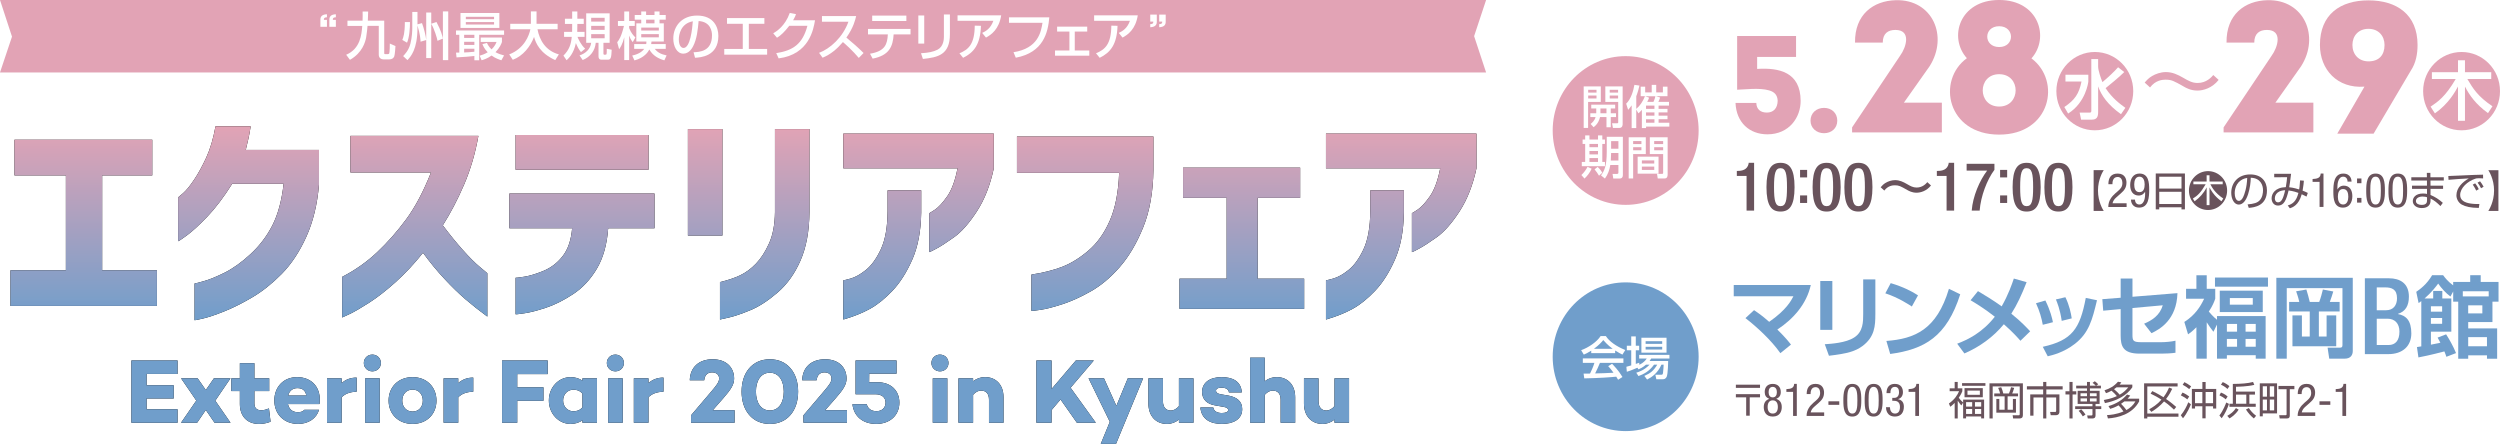 <?xml version="1.0" encoding="UTF-8"?><svg id="_レイヤー_2" xmlns="http://www.w3.org/2000/svg" xmlns:xlink="http://www.w3.org/1999/xlink" viewBox="0 0 1614.97 286.74"><defs><style>.cls-1{filter:url(#drop-shadow-1);}.cls-2{filter:url(#drop-shadow-2);}.cls-3{fill:url(#_名称未設定グラデーション_2);}.cls-4{fill:#e2a3b5;}.cls-5{fill:#fff;}.cls-6{fill:#709ecb;}.cls-7{fill:#69535c;}</style><filter id="drop-shadow-1" x="994.08" y="27.08" width="113" height="115" filterUnits="userSpaceOnUse"><feOffset dx="5.95" dy="5.95"/><feGaussianBlur result="blur" stdDeviation="2.97"/><feFlood flood-color="#231815" flood-opacity=".3"/><feComposite in2="blur" operator="in"/><feComposite in="SourceGraphic"/></filter><filter id="drop-shadow-2" x="994.08" y="173.08" width="113" height="115" filterUnits="userSpaceOnUse"><feOffset dx="5.95" dy="5.95"/><feGaussianBlur result="blur-2" stdDeviation="2.97"/><feFlood flood-color="#231815" flood-opacity=".3"/><feComposite in2="blur-2" operator="in"/><feComposite in="SourceGraphic"/></filter><linearGradient id="_名称未設定グラデーション_2" x1="480.26" y1="206.87" x2="480.26" y2="81.62" gradientUnits="userSpaceOnUse"><stop offset="0" stop-color="#709ecb"/><stop offset="1" stop-color="#e2a3b5"/></linearGradient></defs><g id="_レイヤー_1-2"><path class="cls-4" d="M1135.08,44.52c14.22-.89,28.02,2.05,28.11,20.55.09,10.67-7.33,21.7-21.47,21.7-11.61,0-20.08-7.65-20.6-20.28h13.44c.09,4.09,2.71,6.23,6.81,6.23s6.89-2.58,6.99-7.65c-.18-3.73-2.1-5.69-5.5-6.67-6.2-1.87-16.15-.53-20.69-.44V23.26h38.06v13.52h-25.14v7.74Z"/><path class="cls-4" d="M1169.57,77.96c0-4.98,3.84-8.27,8.73-8.27s8.56,3.29,8.56,8.27-3.84,8.09-8.56,8.09-8.73-3.2-8.73-8.09Z"/><path class="cls-4" d="M1224.37,19.34c-4.72,0-8.13,2.28-8.13,8.17h-17.92c-.24-18.14,11.79-27.03,26.4-27.39,23.69-.6,34.06,23.3,21.8,42.64l-16.62,23.54h24.52v19.22h-57.99v-3.24l31-46.25c4.13-5.64,7.31-16.7-3.06-16.7Z"/><path class="cls-4" d="M1291.43,86.96c-33.59,0-40.55-34.95-20.86-49.37-12.02-13.33-4.83-37.6,20.86-37.6s32.77,24.5,20.86,37.72c19.45,14.53,12.5,49.25-20.86,49.25ZM1291.43,47.93c-14.15,0-14.15,20.9,0,20.9s14.26-20.9,0-20.9ZM1291.43,16.94c-10.26,0-10.26,13.45,0,13.45s10.14-13.45,0-13.45Z"/><path class="cls-4" d="M1378.05,58.88c0,13.99-11.11,25.3-24.83,25.3s-24.83-11.32-24.83-25.3,11.21-25.3,24.83-25.3,24.83,11.16,24.83,25.3ZM1334.26,48.26v4.43h10.37c-1.62,7.85-4.24,11.85-11.1,16.44l2.46,4.22c11.42-7.15,13.04-20.23,13.04-20.71v-4.38h-14.77ZM1368.26,43.45c-2.25,2.62-6.76,6.83-10.11,9.61-1.05-2.56-2.78-7.58-2.78-10.04v-4.86h-4.4v33.52c0,.85-.47,1.07-1.1,1.07h-6.44l.94,4.54h6.86c3.25,0,4.14-1.65,4.14-4.91v-16.6c2.04,5.87,6.29,11.96,14.77,17.99l2.83-4.11c-3.4-2.46-8.43-6.09-12.78-12.71,2.78-2.19,9.33-7.63,12.05-10.41l-3.98-3.1Z"/><path class="cls-4" d="M1433.21,51.62c-4.14,5.28-9.9,6.89-13.72,6.89-4.3,0-7.39-1.76-8.75-2.56-6.6-3.74-7.91-4.48-11.89-4.48-1.78,0-6.39.27-9.95,5.02l-3.46-3.15c1.31-1.49,2.62-2.99,4.77-4.22,2.25-1.34,5.5-2.56,8.96-2.56,4.24,0,7.75,1.71,11.16,3.68,3.4,1.97,5.81,3.36,9.27,3.36,5.76,0,9.01-3.79,10.16-5.13l3.46,3.15Z"/><path class="cls-4" d="M1464.36,19.34c-4.72,0-8.13,2.28-8.13,8.17h-17.92c-.24-18.14,11.79-27.03,26.4-27.39,23.69-.6,34.06,23.3,21.8,42.64l-16.62,23.54h24.52v19.22h-57.99v-3.24l31-46.25c4.13-5.64,7.31-16.7-3.06-16.7Z"/><path class="cls-4" d="M1509.85,86.36l17.56-30.39c-17.44,1.32-28.76-10.93-28.76-26.91,0-19.82,13.2-28.83,31.35-28.83s31.71,9.01,31.71,28.83c0,5.77-1.06,11.65-4.36,16.58l-24.05,40.72h-23.46ZM1519.64,29.07c0,6.13,4.13,10.57,10.37,10.57,6.84,0,10.37-4.08,10.37-10.57,0-5.88-3.89-10.45-10.37-10.45s-10.37,4.56-10.37,10.45Z"/><path class="cls-4" d="M1614.97,58.88c0,13.99-11.11,25.3-24.83,25.3s-24.83-11.32-24.83-25.3,11.21-25.3,24.83-25.3,24.83,11.16,24.83,25.3ZM1586.37,51.03c-6.71,11.48-11.58,14.73-16.24,17.88l2.78,4.32c8.96-6.25,13.31-14.31,14.93-17.35v22.15h4.5v-22.1c2.99,5.71,6.92,11.37,14.88,17.14l2.88-4.43c-9.43-6.3-12.57-11.42-16.24-17.62h15.45v-4.38h-16.97v-7.69h-4.5v7.69h-16.87v4.38h15.4Z"/><path class="cls-7" d="M1128.26,136.04v-22.41h-6.29v-3.22h.47c2.91,0,6.29-.7,7.14-4.62v-.61h3.55v30.86h-4.88Z"/><path class="cls-7" d="M1150.19,105.18c5.82,0,9.07,3.74,9.07,15.74s-3.25,15.74-9.07,15.74-9.07-3.75-9.07-15.74,3.25-15.74,9.07-15.74ZM1150.19,133.17c3.34,0,4.19-3.27,4.19-12.26s-.86-12.26-4.19-12.26-4.19,3.27-4.19,12.26.86,12.26,4.19,12.26Z"/><path class="cls-7" d="M1167.38,109.75v4.86h-4.56v-4.86h4.56ZM1167.38,126.24v4.87h-4.56v-4.87h4.56Z"/><path class="cls-7" d="M1179.98,105.18c5.82,0,9.07,3.74,9.07,15.74s-3.25,15.74-9.07,15.74-9.07-3.75-9.07-15.74,3.25-15.74,9.07-15.74ZM1179.98,133.17c3.34,0,4.19-3.27,4.19-12.26s-.86-12.26-4.19-12.26-4.19,3.27-4.19,12.26.86,12.26,4.19,12.26Z"/><path class="cls-7" d="M1200.51,105.18c5.82,0,9.07,3.74,9.07,15.74s-3.25,15.74-9.07,15.74-9.07-3.75-9.07-15.74,3.25-15.74,9.07-15.74ZM1200.51,133.17c3.34,0,4.19-3.27,4.19-12.26s-.86-12.26-4.19-12.26-4.19,3.27-4.19,12.26.86,12.26,4.19,12.26Z"/><path class="cls-7" d="M1247.39,119.81c-2.82,3.59-6.74,4.68-9.34,4.68-2.92,0-5.02-1.2-5.95-1.74-4.49-2.54-5.38-3.05-8.09-3.05-1.21,0-4.35.18-6.77,3.41l-2.35-2.14c.89-1.02,1.78-2.04,3.24-2.87,1.53-.91,3.74-1.74,6.09-1.74,2.89,0,5.27,1.16,7.59,2.5,2.32,1.34,3.95,2.29,6.31,2.29,3.92,0,6.13-2.58,6.91-3.49l2.35,2.14Z"/><path class="cls-7" d="M1257.47,136.04v-22.41h-6.29v-3.22h.47c2.91,0,6.29-.7,7.14-4.62v-.61h3.55v30.86h-4.88Z"/><path class="cls-7" d="M1270.43,105.8h17.95v3.9c-4.75,6.32-8.85,17.05-9.54,26.33h-5.13c.68-9.2,5.13-19.49,9.96-25.81h-13.25v-4.42Z"/><path class="cls-7" d="M1296.6,109.75v4.86h-4.56v-4.86h4.56ZM1296.6,126.24v4.87h-4.56v-4.87h4.56Z"/><path class="cls-7" d="M1309.19,105.18c5.82,0,9.07,3.74,9.07,15.74s-3.25,15.74-9.07,15.74-9.07-3.75-9.07-15.74,3.25-15.74,9.07-15.74ZM1309.19,133.17c3.34,0,4.19-3.27,4.19-12.26s-.86-12.26-4.19-12.26-4.19,3.27-4.19,12.26.86,12.26,4.19,12.26Z"/><path class="cls-7" d="M1329.72,105.18c5.82,0,9.07,3.74,9.07,15.74s-3.25,15.74-9.07,15.74-9.07-3.75-9.07-15.74,3.25-15.74,9.07-15.74ZM1329.72,133.17c3.34,0,4.19-3.27,4.19-12.26s-.86-12.26-4.19-12.26-4.19,3.27-4.19,12.26.86,12.26,4.19,12.26Z"/><path class="cls-7" d="M1352.46,136.27v-26.35h6.53c-.39.58-3.72,5.72-3.72,13.17s3.33,12.59,3.72,13.17h-6.53Z"/><path class="cls-7" d="M1373.75,133.7h-11.82c0-4.02,2.21-6.77,4.57-8.84l1.73-1.49c1.71-1.49,2.81-2.8,2.81-5.18,0-1.86-.81-3.87-3.08-3.87-3.26,0-3.35,3.44-3.35,4.66h-2.62c0-4.09,1.67-6.86,6-6.86,4.9,0,5.68,3.87,5.68,5.76,0,3.29-1.34,5.03-3.7,7.1l-2.99,2.65c-1.17,1-2,2.25-2.3,3.69h9.08v2.38Z"/><path class="cls-7" d="M1379.18,128.94c0,1.77.99,3.17,2.78,3.17,3.55,0,3.76-5.39,3.76-6.49v-1.71h-.06c-.42.79-1.71,2.41-4.05,2.41-3.69,0-5.54-2.77-5.54-6.83s2.03-7.38,6-7.38c5.87,0,6.28,5.79,6.28,10.24,0,4.94-.3,11.76-6.43,11.76-4.93,0-5.35-4.17-5.35-5.18h2.62ZM1382.05,114.13c-2.64,0-3.36,2.71-3.36,5s.54,5,3.37,5,3.36-2.72,3.36-5-.72-5-3.36-5Z"/><path class="cls-7" d="M1411.43,112.07v23.19h-2.21v-1.35h-14.39v1.35h-2.24v-23.19h18.84ZM1394.84,121.82h14.39v-7.66h-14.39v7.66ZM1394.84,131.79h14.39v-7.9h-14.39v7.9Z"/><path class="cls-7" d="M1438.69,123.1c0,6.94-5.51,12.56-12.33,12.56s-12.33-5.62-12.33-12.56,5.56-12.56,12.33-12.56,12.33,5.54,12.33,12.56ZM1436.2,128.24c-5.51-3.74-7.36-7.32-8.32-9.2h7.96v-1.78h-8.53v-4.03h-1.85v4.03h-8.56v1.78h7.93c-3.2,5.46-5.17,7.31-8.29,9.25l1.14,1.75c3.28-2.31,5.98-5.36,7.78-8.99v11.48h1.85v-11.5c.24.5.83,1.72,1.95,3.26,2.11,2.91,3.62,4.08,5.75,5.73l1.2-1.78Z"/><path class="cls-7" d="M1451.91,132.05c4.09-.37,6.24-1.03,7.7-2.52,2-2.04,2.27-5.06,2.27-6.68,0-3.1-1.51-7.85-7.91-8.03-.05,5.33-2,17.34-7.75,17.34-3.05,0-4.86-3.71-4.86-7.61,0-6.58,4.52-11.87,12.25-11.87,7.24,0,10.82,4.5,10.82,10.34,0,10.07-8.33,11-11.76,11.26l-.75-2.22ZM1447.31,116.68c-3.72,2.78-3.72,7.4-3.72,8.08,0,1.99.65,5.01,2.68,5.01,1.38,0,2.24-1.4,2.76-2.41.78-1.56,2.45-6.17,2.63-12.4-.94.16-2.63.42-4.34,1.73Z"/><path class="cls-7" d="M1488.28,116.73c-.11,1.09-.29,3.66-.83,6.44,1.46.53,1.87.74,3.36,1.46l-.83,2.36c-1.2-.64-2.03-1.03-3.1-1.51-1.9,7.16-6.04,8.54-7.67,9.09l-1.35-1.85c2.97-.9,5.49-2.47,6.89-8.11-3.43-1.25-5.56-1.46-6.35-1.57-1.46,6.18-3.02,9.76-6.76,9.76-2.94,0-4.21-2.41-4.21-4.67,0-2.94,2.16-7.03,9.18-7.24.55-2.84.75-5.52.83-6.44l-8.33.08v-2.25h10.9c-.73,5.8-.8,6.44-1.22,8.69,2.78.24,5.41,1.09,6.43,1.41.08-.45.44-2.41.6-5.86l2.47.21ZM1469.52,128.18c0,1.12.49,2.52,2.08,2.52,1.85,0,3.2-1.64,4.58-7.82-6.55.27-6.66,4.64-6.66,5.3Z"/><path class="cls-7" d="M1493.91,115.64c2.66-.15,5.11-.49,5.23-3.52h1.8v21.57h-2.52v-16.22h-4.52v-1.83Z"/><path class="cls-7" d="M1516.48,117.3c0-1.8-.99-3.17-2.78-3.17-3.55,0-3.76,5.36-3.76,6.49v1.71h.06c.42-.79,1.71-2.41,4.05-2.41,3.69,0,5.54,2.77,5.54,6.83s-2.03,7.38-6,7.38c-5.86,0-6.28-5.76-6.28-10.24,0-4.94.3-11.76,6.43-11.76,4.93,0,5.35,4.17,5.35,5.18h-2.62ZM1513.61,132.11c2.64,0,3.36-2.74,3.36-5s-.54-5-3.37-5-3.36,2.74-3.36,5,.72,5,3.36,5Z"/><path class="cls-7" d="M1525.46,115.3v3.05h-2.83v-3.05h2.83ZM1525.46,127.84v3.05h-2.83v-3.05h2.83Z"/><path class="cls-7" d="M1528.55,123.21c0-4.75.33-11.09,6.04-11.09s6.03,5.79,6.03,11.09c0,4.57-.33,10.91-6.03,10.91s-6.04-5.79-6.04-10.91ZM1534.59,132.11c3.23,0,3.41-4.36,3.41-8.9s-.18-9.08-3.41-9.08-3.41,4.33-3.41,9.08.18,8.9,3.41,8.9Z"/><path class="cls-7" d="M1542.91,123.21c0-4.75.33-11.09,6.04-11.09s6.03,5.79,6.03,11.09c0,4.57-.33,10.91-6.03,10.91s-6.04-5.79-6.04-10.91ZM1548.95,132.11c3.23,0,3.41-4.36,3.41-8.9s-.18-9.08-3.41-9.08-3.41,4.33-3.41,9.08.18,8.9,3.41,8.9Z"/><path class="cls-7" d="M1567.75,114.5l-.05-2.81h2.29l.03,2.81h8.64v2.12h-8.61l.03,3.31h8.12v2.07h-8.12v3.95c2.99,1.24,5.57,2.91,7.96,5.09l-1.54,2.07c-2.39-2.31-3.77-3.5-6.4-4.85v1.19c0,4.72-4.21,4.96-5.67,4.96-3.44,0-5.8-1.91-5.8-4.53,0-2.07,1.66-4.88,6.63-4.88,1.28,0,2,.16,2.55.29v-3.29h-9.68v-2.07h9.65v-3.31h-10.1v-2.12h10.07ZM1567.83,127.41c-.6-.18-1.43-.45-2.83-.45-2.4,0-4.35,1.01-4.35,2.91s2.11,2.49,3.67,2.49c3.43,0,3.51-1.85,3.51-3.07v-1.88Z"/><path class="cls-7" d="M1604.07,115.25c-.83-.05-1.64-.11-2.68-.11-1.43,0-1.82.13-2.42.32-4.94,1.64-9.73,5.94-9.73,10.5,0,3.31,2.63,4.98,7.08,5.57,2.34.32,4.19.26,5.33.24l-.37,2.55c-5.49-.1-8.53-.79-11.03-2.17-2.08-1.17-3.43-3.58-3.43-5.94,0-4.82,3.85-8.59,7.99-10.95-5.13.24-7.6.45-13.09.9l-.13-2.46c2.16,0,13.97-.66,16.6-.71.73-.03,5.31-.13,5.83-.16l.05,2.44ZM1599.62,123.15c-.26-.53-1.07-2.25-2.26-3.87l1.56-.85c1.28,1.59,1.92,2.89,2.34,3.76l-1.64.96ZM1602.74,121.61c-.91-1.67-1.27-2.36-2.26-3.64l1.61-.85c.65.82,1.79,2.41,2.29,3.52l-1.64.96Z"/><path class="cls-7" d="M1613.95,109.92v26.35h-6.53c.39-.58,3.72-5.73,3.72-13.17s-3.33-12.59-3.72-13.17h6.53Z"/><path class="cls-6" d="M1150.1,228.15c-5.95-8.47-15.32-17.04-22.56-22.65l5.56-5.15c2.13,1.43,4.88,3.26,9.77,7.55,11.23-7.78,14.31-13.9,15.66-16.53h-38.56v-7.26h49.78c-2.69,12.24-11.22,21.96-21.61,28.77,5.22,5.15,7.24,7.72,8.81,9.72l-6.85,5.55Z"/><path class="cls-6" d="M1183.67,213.1h-7.8v-31.57h7.8v31.57ZM1211.45,203.09c0,7.38-.4,14.58-8.36,20.48-4.44,3.26-9.54,4.86-21.61,6.24l-2.69-7.44c4.15-.28,13.58-.86,18.97-4.35,5.84-3.72,5.84-10.12,5.84-15.27v-22.25h7.86v22.59Z"/><path class="cls-6" d="M1235.02,198c-1.18-.8-8.76-5.83-17.12-8.52l3.48-6.58c8.08,2.4,13.92,5.43,17.63,7.89l-3.98,7.21ZM1218.58,220.25c18.24-1.37,32.5-7.21,40.41-33.69l7.3,3.55c-8.76,27.4-23.07,35.57-45.24,38.55l-2.47-8.41Z"/><path class="cls-6" d="M1305.18,220.14c-1.96-2.23-5-5.66-10.72-10.69-6.85,8.29-15.66,14.64-25.48,18.87l-4.66-6.29c6.79-2.57,16.22-7.09,24.31-17.44-6.68-5.26-12.58-8.81-15.66-10.64l4.77-5.89c4.32,2.57,9.77,5.84,15.32,9.84,4.38-7.72,6.62-14.3,7.86-17.96l8.25,2.34c-3.26,8.3-6.12,14.47-9.88,20.36,6.4,5.15,9.99,9.04,12.18,11.38l-6.29,6.12Z"/><path class="cls-6" d="M1319.61,209.79c-.73-4.12-2.02-8.81-4.38-13.9l6.06-1.77c3.26,6.58,4.38,11.56,4.88,14.02l-6.56,1.66ZM1319.61,224.03c18.91-4.17,24.02-11.61,27.78-31.57l7.24,1.49c-3.03,12.58-5.17,21.1-14.31,28.2-7.18,5.55-14.37,7.26-17.51,8.01l-3.2-6.12ZM1331.85,207.27c-1.07-7.38-2.92-11.78-3.76-13.84l6.12-1.43c2.53,5.03,3.65,10.52,4.1,13.67l-6.45,1.6Z"/><path class="cls-6" d="M1406.61,189.37c-.51,17.16-11.28,23.28-16.78,25.86l-4.77-6.12c4.94-2.12,10.05-5.15,12.07-11.9l-19.59,1.77v17.04c0,4.29.4,5.04,6.18,5.04h12.18c2.86,0,6.85-.34,9.43-.97v7.78c-2.47.4-6.56.57-9.09.57h-14.09c-10.78,0-12.23-4.86-12.23-11.78v-16.99l-11.28,1.03-.56-7.44,11.84-.92v-12.41h7.63v11.78l29.08-2.35Z"/><path class="cls-6" d="M1429.84,214.31c-1.91-2.46-2.41-3.21-4.32-6.12v23.51h-6.67v-20.3c-2.64,2.63-3.81,3.49-5.39,4.58l-2.41-8.01c6.91-4.4,10.38-9.83,12.79-14.98h-11.67v-6.41h6.68v-8.75h6.67v8.75h5.5v6.4c-.78,2.23-1.57,4.35-4.15,8.29.56.69,2.75,3.27,5.28,5.32v-2.4h31.42v27.51h-6.39v-2.23h-18.64v2.23h-6.39v-22.02l-2.31,4.64ZM1465.09,179.3v5.88h-34.24v-5.88h34.24ZM1461.72,187.77v13.83h-27.78v-13.83h27.78ZM1438.54,209.27v4.98h6.57v-4.98h-6.57ZM1438.54,218.93v5.04h6.57v-5.04h-6.57ZM1440.45,192.56v4.24h14.82v-4.24h-14.82ZM1450.61,209.27v4.98h6.57v-4.98h-6.57ZM1450.61,218.93v5.04h6.57v-5.04h-6.57Z"/><path class="cls-6" d="M1470.48,179.47h49.38v47.24c0,2.46-1.23,4.98-5.21,4.98h-9.99l-1.06-7.09h7.97c1.46,0,1.63-.74,1.63-1.77v-36.72h-35.98v45.59h-6.73v-52.22ZM1478.78,195.03h6.51c-.5-2.63-1.74-6.06-2.02-6.86l6.62-1.14c.62,1.88,1.69,5.83,2.19,8.01h6.11c.9-2.23,1.91-6.01,2.36-8.01l6.73,1.26c-.67,2.23-1.4,4.52-2.24,6.75h6.34v6.18h-13.42v16.19h5v-13.67h6.22v19.96h-28.28v-19.96h6.11v13.67h5.06v-16.19h-13.31v-6.18Z"/><path class="cls-6" d="M1527.68,179.77h15.53c7.12,0,12.91,3.21,12.91,11.85,0,5.97-2.29,9.61-7.05,11.12v.14c5.25.96,8.62,4.19,8.62,12.5s-5.79,13.38-14.8,13.38h-15.21v-49ZM1541.39,200.41c4.63,0,7.05-3.16,7.05-7.76,0-5.83-3.42-7-7.71-7h-5.38v14.76h6.04ZM1542.95,222.88c4.57,0,7.06-3.03,7.06-8.67,0-5.3-3.09-8.32-7.54-8.32h-7.12v16.99h7.6Z"/><path class="cls-6" d="M1580.33,230.49c-.39-1.26-.67-2-1.29-3.49-1.07.29-9.15,2.46-16.77,3.89l-.95-6.69c.95-.11,2.36-.34,2.81-.45v-29.23c-.22.23-.51.4-1.74,1.26l-1.52-7.27c2.19-1.49,6.79-4.74,10.26-10.75h7.08c1.34,1.83,3.26,4.23,6.51,6.58v-2.23h11v-4.35h6.79v4.35h11.51v12.75h-3.93v13.21h-15.66v4.07h18.69v19.61h-6.56v-2.23h-12.13v2.23h-6.45v-36.89h-3.26l.02-6.58-1.79,3.26c-2.68-1.89-5.98-5.49-7.91-8.35-1.19,1.6-4.07,5.49-8.79,9.61h5.56v-4.86h5.89v4.86h5.83v21.45h-13.19v8.41c.28-.06,3.09-.57,6.12-1.26-.67-1.32-.96-1.89-1.8-3.32l5.5-2.11c1.96,3.03,4.72,7.89,6.4,12.12l-6.24,2.4ZM1570.34,197.83v3.49h7.25v-3.49h-7.25ZM1570.34,205.44v3.72h7.25v-3.72h-7.25ZM1607.67,188.16h-16.73v3.32h16.73v-3.32ZM1594.42,197.26v5.21h9.15v-5.21h-9.15ZM1594.42,217.79v5.9h12.13v-5.9h-12.13Z"/><path class="cls-7" d="M1136.96,248.5v2.06h-15.61v-2.06h15.61ZM1136.96,254.62v2.06h-6.66v11.85h-2.29v-11.85h-6.66v-2.06h15.61Z"/><path class="cls-7" d="M1142.93,257.66c-2.04-.85-2.95-2.19-2.95-4.41,0-3.34,1.98-5.26,5.19-5.26s5.19,1.93,5.19,5.26c0,2.22-.92,3.57-2.95,4.41,2.44.82,3.59,2.54,3.59,5.32s-1.26,6.11-5.82,6.11-5.82-3.39-5.82-6.11,1.15-4.5,3.59-5.32ZM1145.17,267.16c2.35,0,3.3-1.84,3.3-4.27s-.95-4.27-3.3-4.27-3.3,1.84-3.3,4.27.95,4.27,3.3,4.27ZM1142.5,253.31c0,1.93.8,3.39,2.67,3.39s2.67-1.46,2.67-3.39-.83-3.39-2.67-3.39-2.67,1.43-2.67,3.39Z"/><path class="cls-7" d="M1153.98,251.37c2.56-.14,4.91-.47,5.02-3.39h1.72v20.7h-2.41v-15.55h-4.33v-1.75Z"/><path class="cls-7" d="M1178.39,268.68h-11.36c0-3.86,2.12-6.49,4.39-8.48l1.66-1.43c1.63-1.43,2.7-2.69,2.7-4.97,0-1.78-.78-3.71-2.95-3.71-3.13,0-3.22,3.3-3.22,4.47h-2.52c0-3.92,1.61-6.58,5.77-6.58,4.7,0,5.45,3.71,5.45,5.53,0,3.16-1.29,4.82-3.56,6.81l-2.87,2.54c-1.12.97-1.92,2.16-2.21,3.54h8.72v2.28Z"/><path class="cls-7" d="M1181.14,259.24h7v2.28h-7v-2.28Z"/><path class="cls-7" d="M1190.78,258.63c0-4.56.32-10.64,5.8-10.64s5.79,5.56,5.79,10.64c0,4.38-.32,10.47-5.79,10.47s-5.8-5.55-5.8-10.47ZM1196.58,267.16c3.1,0,3.27-4.18,3.27-8.54s-.17-8.71-3.27-8.71-3.27,4.15-3.27,8.71.17,8.54,3.27,8.54Z"/><path class="cls-7" d="M1204.55,258.63c0-4.56.32-10.64,5.8-10.64s5.79,5.56,5.79,10.64c0,4.38-.32,10.47-5.79,10.47s-5.8-5.55-5.8-10.47ZM1210.35,267.16c3.1,0,3.27-4.18,3.27-8.54s-.17-8.71-3.27-8.71-3.27,4.15-3.27,8.71.17,8.54,3.27,8.54Z"/><path class="cls-7" d="M1222.39,257.02h1.26c2.15,0,3.1-1.58,3.1-3.66,0-1.9-.69-3.45-2.64-3.45-2.67,0-2.93,2.52-2.93,4.03h-2.52c0-3.54,1.63-5.96,5.39-5.96,4.24,0,5.22,3.07,5.22,5.38,0,2.08-1.03,3.92-3.15,4.44v.06c2.3.47,3.76,1.96,3.76,4.82,0,3.77-1.86,6.4-5.77,6.4-5.45,0-5.76-4.85-5.76-5.76v-.26h2.52c0,1.9.92,4.09,3.24,4.09,1.49,0,3.24-.76,3.24-4.27,0-2.43-1.15-3.95-3.68-3.95h-1.29v-1.93Z"/><path class="cls-7" d="M1232.92,251.37c2.56-.14,4.91-.47,5.02-3.39h1.72v20.7h-2.41v-15.55h-4.33v-1.75Z"/><path class="cls-7" d="M1266.99,261.92c-.45-.51-1.3-1.53-2.32-3.1v11.49h-1.97v-10.04c-1.5,1.55-2.24,2.06-2.87,2.49l-.85-2.11c3.79-2.67,5.49-5.46,6.56-7.94h-6.09v-1.83h3.24v-4.17h1.97v4.17h2.97v1.85c-.25.66-.67,1.81-2.29,4.22,1.27,1.71,2.22,2.54,2.82,3.08v-1.91h13.54v12.17h-1.9v-1.24h-9.75v1.24h-1.9v-10.21l-1.17,1.83ZM1282.56,249.21h-15.09v-1.73h15.09v1.73ZM1280.86,256.61h-11.8v-5.87h11.8v5.87ZM1274,259.76h-3.94v2.92h3.94v-2.92ZM1274,264.21h-3.94v3.2h3.94v-3.2ZM1278.97,252.31h-8.01v2.72h8.01v-2.72ZM1279.82,259.76h-4.02v2.92h4.02v-2.92ZM1279.82,264.21h-4.02v3.2h4.02v-3.2Z"/><path class="cls-7" d="M1306.76,247.61v20.57c0,1.6-.87,2.13-2.07,2.13h-4.24l-.3-2.08,3.84.03c.45,0,.72-.1.72-.74v-17.92h-17.46v20.72h-2.07v-22.7h21.58ZM1292.04,254.19c-.33-1.53-1.07-3.2-1.27-3.61l1.99-.44c.65,1.48.95,2.39,1.34,4.05h3.67c.6-1.37,1.12-3.08,1.35-4.05l2.02.44c-.45,1.75-1.15,3.28-1.3,3.61h3.79v1.85h-6.74v8.64h3.42v-6.99h1.97v8.87h-12.67v-8.87h1.92v6.99h3.44v-8.64h-6.71v-1.85h3.77Z"/><path class="cls-7" d="M1321.9,246.72v2.82h10.55v2.06h-10.55v3.18h8.46v11.11c0,1.68-1.02,2.31-2.1,2.31h-3.52l-.4-2.11,3.17.03c.37,0,.75,0,.75-.86v-8.49h-6.36v13.55h-2.04v-13.55h-6.26v11.77h-2.1v-13.76h8.36v-3.18h-10.51v-2.06h10.51v-2.82h2.04Z"/><path class="cls-7" d="M1338.86,246.74v6.03h2.4v2.04h-2.4v15.53h-2.02v-15.53h-2.57v-2.04h2.57v-6.03h2.02ZM1357.17,249.13v1.78h-7.11v1.53h6.26v8.49h-2.62v1.5h3.69v1.81h-3.69v3.89c0,2.01-1,2.21-2.29,2.21h-2.72l-.42-1.96h2.67c.57,0,.77-.1.77-.84v-3.3h-11.18v-1.81h11.18v-1.5h-9.57v-8.49h6.04v-1.53h-6.99v-1.78h6.99v-2.39h1.9v2.39h3.79c-.65-.68-1.3-1.19-2.12-1.78l1.45-1.07c.62.43,1.62,1.27,2.24,1.95l-1.27.89h3.02ZM1345.45,268.96c-1.17-1.96-2.2-3.05-2.67-3.56l1.65-.99c1.12,1.09,1.97,2.11,2.77,3.41l-1.74,1.15ZM1348.17,254.04h-4.17v1.88h4.17v-1.88ZM1348.17,257.37h-4.17v1.95h4.17v-1.95ZM1354.4,254.04h-4.34v1.88h4.34v-1.88ZM1354.4,257.37h-4.34v1.95h4.34v-1.95Z"/><path class="cls-7" d="M1359.49,252.13c3.59-1.19,6.16-2.65,8.7-5.54l2.17.41c-.32.48-.52.81-1.15,1.45h8.25v1.7c-1.55,2.16-5.66,7.88-17.71,10.25l-.7-2.01c4.71-.86,6.93-1.83,8.41-2.52-.73-.89-2.15-2.39-3.44-3.48-1.65.94-2.67,1.3-3.57,1.6l-.97-1.86ZM1362.06,262.33c5.06-1.45,9.18-4.07,11.97-7.47l2.07.66c-.38.53-.7.94-1.72,2.01h7.48v1.78c-4.47,8.39-13.74,10.55-20.16,11l-.6-2.16c2.1-.1,5.99-.41,10.63-2.36-1.05-1.65-2.22-2.97-3.16-3.96-2.37,1.35-4.34,1.98-5.42,2.29l-1.09-1.78ZM1367.25,250.23c-.6.48-.97.74-1.6,1.17,1.32,1.02,3.02,2.82,3.66,3.56,2.57-1.42,4.24-3.18,5.51-4.73h-7.58ZM1372.34,259.3c-.9.69-1.45,1.07-2.17,1.55,1.2,1.12,2.84,3.15,3.47,4.04,2.37-1.32,4.44-3.1,5.81-5.59h-7.11Z"/><path class="cls-7" d="M1406.71,247.63v2.01h-19.58v17.51h20.13v2.04h-20.13v1.12h-2.07v-22.67h21.65ZM1403.22,251.17c-.6,1.32-1.74,3.66-3.97,6.58,3.3,2.29,5.26,3.99,6.56,5.13l-1.45,1.75c-3.37-3.18-5.19-4.5-6.41-5.31-2.42,2.77-5.11,4.85-8.19,6.76l-1.42-1.73c2.12-1.14,5.11-2.95,7.93-6.17-2.87-1.91-5.46-3.13-7.01-3.89l1.1-1.65c3.69,1.75,5.79,3.07,7.21,3.99,2.22-2.92,3.14-5.16,3.62-6.28l2.02.81Z"/><path class="cls-7" d="M1408.76,268.25c2.1-2.39,3.97-6.03,4.84-8.39l1.7,1.3c-.47,1.17-2.2,5.49-5.11,9.05l-1.42-1.96ZM1412.97,258.01c-.95-.79-1.87-1.47-4.17-2.62l1.07-1.81c1.87.79,3.27,1.73,4.34,2.55l-1.25,1.88ZM1414.22,251.37c-1.7-1.37-2.37-1.81-4.24-2.8l1.12-1.7c1.32.66,2.77,1.47,4.34,2.69l-1.22,1.81ZM1431.65,251.24v12.66h-2.04v-1.47h-4.81v7.83h-2.1v-7.83h-4.74v1.47h-2.04v-12.66h6.79v-4.47h2.1v4.47h6.86ZM1417.96,253.23v7.22h4.74v-7.22h-4.74ZM1424.8,253.23v7.22h4.81v-7.22h-4.81Z"/><path class="cls-7" d="M1433.7,268.4c2.6-3.35,4.19-7.75,4.42-8.39l1.75.89c-.85,2.69-2.57,6.51-4.69,9.28l-1.47-1.78ZM1437.79,257.98c-1.07-1.02-2.85-2.06-4.07-2.62l1-1.78c.33.13,2.6.97,4.32,2.57l-1.25,1.83ZM1438.92,251.27c-1.55-1.45-3.05-2.24-4.22-2.74l1.15-1.7c1.3.48,3.24,1.65,4.32,2.62l-1.25,1.83ZM1438.79,268.63c2.27-1.3,4.04-2.59,5.59-5.01l1.75.99c-2.04,3.35-4.96,5.11-5.91,5.67l-1.42-1.65ZM1456.68,254.9h-3.62v5.9h4.12v1.98h-16.99v-1.98h2.19v-12.79c5.31-.03,9.75-.35,13.07-1.27l.8,1.88c-4.54,1.12-10.4,1.19-11.82,1.22v3.13h12.25v1.93ZM1451.09,254.9h-6.66v5.9h6.66v-5.9ZM1452.73,263.57c.97,1.55,2.62,3.53,4.69,5.01l-1.45,1.73c-2.02-1.63-3.69-3.53-5.11-5.77l1.87-.96Z"/><path class="cls-7" d="M1470.95,247.61v19.42h-9.23v1.93h-1.92v-21.35h11.15ZM1464.44,249.54h-2.72v6.71h2.72v-6.71ZM1464.44,258.08h-2.72v7.02h2.72v-7.02ZM1469.08,249.54h-2.82v6.71h2.82v-6.71ZM1469.08,258.08h-2.82v7.02h2.82v-7.02ZM1479.18,268.33c0,1.27-.4,2.01-1.99,2.01h-4.52l-.35-2.14,4.02.03c.62,0,.77-.25.77-.71v-16.1h-5.24v-2.11h10.28v2.11h-2.97v16.91Z"/><path class="cls-7" d="M1495.61,268.68h-11.36c0-3.86,2.12-6.49,4.39-8.48l1.66-1.43c1.63-1.43,2.7-2.69,2.7-4.97,0-1.78-.78-3.71-2.95-3.71-3.13,0-3.22,3.3-3.22,4.47h-2.52c0-3.92,1.61-6.58,5.77-6.58,4.7,0,5.45,3.71,5.45,5.53,0,3.16-1.29,4.82-3.56,6.81l-2.87,2.54c-1.12.97-1.92,2.16-2.21,3.54h8.72v2.28Z"/><path class="cls-7" d="M1498.36,259.24h7v2.28h-7v-2.28Z"/><path class="cls-7" d="M1508.83,251.37c2.56-.14,4.91-.47,5.02-3.39h1.72v20.7h-2.41v-15.55h-4.33v-1.75Z"/><g class="cls-1"><ellipse class="cls-4" cx="1044.21" cy="78.35" rx="47.14" ry="48.04"/><path class="cls-5" d="M1017.09,49.85h11.06v10.05h-8.21v16.78h-2.85v-26.84ZM1020,52.04v1.81h5.38v-1.81h-5.38ZM1020,55.78v1.87h5.38v-1.87h-5.38ZM1025.18,67.23c.03-.21.03-.35.03-.53v-2.58h-3.23v-2.46h15.45v2.46h-2.85v3.11h3.4v2.43h-3.4v6.61h-2.77v-6.61h-4.16c-.35,1.54-1.28,4.48-4.16,6.56l-1.92-2.11c.9-.71,2.62-2.11,3.2-4.45h-3.4v-2.43h3.81ZM1031.81,67.23v-3.11h-3.9v3.11h3.9ZM1031.05,49.85h11.21v24.32c0,.47,0,2.52-2.18,2.52h-4.1l-.55-3h3.26c.5,0,.7-.18.7-.59v-13.2h-8.32v-10.05ZM1033.91,52.04v1.81h5.41v-1.81h-5.41ZM1033.91,55.78v1.87h5.41v-1.87h-5.41Z"/><path class="cls-5" d="M1051.05,64.91v11.89h-2.97v-14.71c-.79,1.19-1.45,1.99-2.27,2.93l-1.28-4c3.14-2.94,4.71-8.51,5.33-12.16l3.26.47c-.35,1.45-.93,3.97-2.06,6.91v8.13c2.47-2.02,4.24-4.8,5.62-8.16h-2.77v-6.17h2.91v3.68h4.22v-4.86h2.91v4.86h4.31v-3.68h2.97v6.17h-7.36l2.62.86c-.35,1.04-.93,2.31-1.16,2.79h6.87v2.4h-6.72v2.11h5.76v2.28h-5.76v2.11h5.76v2.31h-5.76v2.26h6.95v2.52h-15.04v.95h-2.71v-11.8c-1.05,1.22-1.66,1.78-2.21,2.28l-1.4-2.37ZM1059.34,57.14c-.26.71-.55,1.54-1.2,2.73h4.02c.79-1.6,1.23-3.47,1.25-3.65h-6.64l2.56.92ZM1057.36,62.27v2.11h5.44v-2.11h-5.44ZM1057.36,66.66v2.11h5.44v-2.11h-5.44ZM1057.36,71.08v2.26h5.44v-2.26h-5.44Z"/><path class="cls-5" d="M1022.24,103.02c-1.14,2.58-2.97,4.87-4.63,6.38l-2.01-2.28c1.72-1.54,3.2-3.77,3.99-5.28l2.65,1.19ZM1018.05,81.52h2.77v2.67h5.53v-2.67h2.77v2.67h1.71v2.82h-1.71v11.65h1.71v2.73h-14.96v-2.73h2.18v-11.65h-1.66v-2.82h1.66v-2.67ZM1020.81,87.01v2.11h5.53v-2.11h-5.53ZM1020.81,91.61v2.19h5.53v-2.19h-5.53ZM1020.81,96.17v2.49h5.53v-2.49h-5.53ZM1026.11,101.87c.5.47,1.98,1.87,3,3.77l-2.12,1.9c-.49-.92-1.98-3.08-2.88-4.09l2.01-1.57ZM1039.52,100.62h-5.24c-.44,3-1.54,6.17-3.46,8.78l-2.53-2.02c2.07-2.97,3.7-5.78,3.7-15.31v-9.64h10.42v24.59c0,2.37-1.57,2.37-2.48,2.37h-3.72l-.47-3h2.85c.67,0,.93-.24.93-.89v-4.89ZM1034.81,92.88l-.2,4.89h4.92v-4.89h-4.71ZM1034.81,85.23v4.9h4.71v-4.9h-4.71Z"/><path class="cls-5" d="M1046.16,82.74h11.06v10.82h-8.18v15.78h-2.88v-26.6ZM1049.04,85.17v1.96h5.35v-1.96h-5.35ZM1049.04,89.14v1.96h5.35v-1.96h-5.35ZM1065.45,95.25v11h-13.5v-11h13.5ZM1054.68,97.65v2.05h8v-2.05h-8ZM1054.68,101.69v2.14h8v-2.14h-8ZM1068.42,93.56h-8.61v-10.82h11.52v23.81c0,.83,0,2.79-1.95,2.79h-4.45l-.47-2.97h3.29c.35,0,.67-.12.67-.71v-12.1ZM1062.63,85.17v1.96h5.79v-1.96h-5.79ZM1062.63,89.14v1.96h5.79v-1.96h-5.79Z"/></g><g class="cls-2"><ellipse class="cls-6" cx="1044.21" cy="224.5" rx="47.14" ry="48.04"/><path class="cls-5" d="M1021.97,220.57c-2.21,1.43-3.55,2.02-4.8,2.55l-1.72-2.85c4.69-1.66,10.13-5.31,12.6-9.14h3.35c2.12,3.38,6.81,6.73,12.57,9.02l-1.86,2.97c-1.22-.62-2.91-1.49-4.69-2.64v1.69h-15.45v-1.6ZM1039.32,239.37c-.35-.65-.52-.98-1.19-1.99-3.99.41-10.51.89-20.66,1.1l-.44-3.08c.61,0,3.26,0,4.16-.03.75-1.46,2.21-4.68,2.82-6.91h-7.48v-2.88h26.22v2.88h-15.16c-.99,2.4-2.12,4.92-3.11,6.82,5.44-.12,6.05-.15,11.87-.45-1.42-1.92-2.15-2.93-3.43-4.24l2.47-1.54c.9.89,4.22,4.24,6.75,8.54l-2.82,1.78ZM1035.8,219.35c-3.14-2.25-5.35-4.84-6.05-5.63-1.16,1.42-2.74,3.23-6,5.63h12.05Z"/><path class="cls-5" d="M1057.36,229.61c-2.21,1.93-3.81,2.58-4.86,3.03l-.7-1.04c-3.7,1.63-5.47,2.19-6.84,2.61l-.29-3.23c.67-.15,2.68-.74,3.14-.89v-9.78h-2.85v-2.94h2.85v-6.02h2.94v6.02h2.18v2.94h-2.18v8.83c1.31-.41,1.49-.47,2.21-.77l.12,1.33c2.73-1.36,3.87-2.79,4.77-4.06h-4.92v-2.34h19.56v2.34h-11.76c-.38.62-.58.98-1.08,1.63h12.02c0,.33-.12,8.27-.93,10.08-.76,1.69-1.89,1.69-2.79,1.69h-3.93l-.61-2.91h3.81c.87,0,.96-.39,1.11-1.16.24-1.22.38-4.69.41-5.37h-1.4c-2.41,5.43-6.11,8.06-9.28,9.64l-1.78-2.37c3.9-1.66,6.05-3.38,8.35-7.27h-2.07c-3.2,4.48-6.99,6.26-10.07,7.38l-1.43-2.16c1.72-.54,5.3-1.69,8.62-5.22h-2.33ZM1054.37,212.23h16.24v9.64h-16.24v-9.64ZM1057.1,214.46v1.72h10.71v-1.72h-10.71ZM1057.1,218.08v1.75h10.71v-1.75h-10.71Z"/></g><path d="M6.75,197.62v-23.02h35.81v-61.3H9.34v-23.03h89.02v23.03h-32.36v61.3h35.38v23.02H6.75Z"/><path d="M139.2,81.62h22.72c-.38,2.74-.86,5.38-1.44,7.92-.58,2.54-1.15,4.99-1.73,7.33h47.32v22.44c-1.06,12.71-3.79,23.93-8.2,33.66-4.41,9.73-9.71,17.72-15.89,23.98-6.18,6.26-12.51,11.29-18.98,15.1-6.47,3.81-12.51,6.84-18.12,9.09-5.61,2.25-10.19,3.79-13.73,4.62s-5.37,1.2-5.46,1.1v-23.76c.09.1,1.99-.37,5.68-1.39s8.22-2.86,13.59-5.5,10.98-6.65,16.83-12.03c5.85-5.38,10.57-11.58,14.17-18.62,3.59-7.04,6.02-15.99,7.26-26.84h-33.22c-5.56,8.8-10.98,15.94-16.25,21.41-5.28,5.48-9.66,9.48-13.16,12.03-3.5,2.54-5.35,3.76-5.54,3.66v-28.3c.09,0,1.17-.9,3.23-2.71s4.43-4.72,7.12-8.73c2.68-4.01,5.29-8.77,7.84-14.3,2.54-5.52,4.53-12.24,5.97-20.16Z"/><path d="M278.42,111.39h-52.06v-23.61h82.69c-2.02,11.34-5.11,21.85-9.28,31.53-4.17,9.68-8.75,18.43-13.73,26.25,4.32,5.77,8.61,11.05,12.87,15.84,4.27,4.79,7.96,8.48,11.08,11.07,3.11,2.59,4.72,3.94,4.82,4.03v28.01c-5.18-3.81-9.88-7.53-14.09-11.14-4.22-3.62-8.73-8-13.52-13.13-4.8-5.13-9.45-10.78-13.95-16.94-5.85,7.33-11.82,13.71-17.91,19.14-6.09,5.43-11.72,9.8-16.9,13.13-5.18,3.32-9.35,5.74-12.51,7.26-3.17,1.51-4.8,2.27-4.89,2.27v-26.25c8.34-4.3,15.84-9.58,22.51-15.84,6.66-6.26,12.92-13.35,18.77-21.26,5.85-7.92,11.22-18.04,16.11-30.36Z"/><path d="M369.6,147.46h-40.56v-22.44h93.77v22.44h-29.92c-.77,10.46-3.21,19.16-7.33,26.11s-9.23,12.42-15.32,16.42c-6.09,4.01-11.94,6.94-17.54,8.8-5.61,1.86-10.26,3.06-13.95,3.59-3.69.54-5.59.76-5.68.66v-23.61c.09.1,1.92-.12,5.47-.66,3.54-.54,7.74-1.81,12.58-3.81s8.97-5.18,12.37-9.53c3.4-4.35,5.44-10.34,6.11-17.97ZM333.07,109.63v-22.44h85.86v22.44h-85.86Z"/><path d="M444.38,152.16v-68.78h22.29v68.78h-22.29ZM465.09,206.42v-24.2c4.98-1.17,9.3-2.62,12.94-4.33,3.64-1.71,7.07-4.23,10.28-7.55,3.21-3.32,6.04-7.7,8.49-13.13,2.44-5.42,3.71-12.14,3.81-20.17v-53.67h22.29v53.67c-.1,12.22-2.01,22.61-5.75,31.17-3.74,8.56-8.68,15.47-14.82,20.75s-11.96,9.07-17.47,11.36c-5.52,2.3-10.14,3.89-13.88,4.77-3.74.88-5.71,1.32-5.9,1.32Z"/><path d="M618.54,108.75h-73.78v-22.44h97.22v22.44c-2.3,10.85-5.95,20.12-10.93,27.79-4.99,7.68-9.88,13.22-14.67,16.65s-8.65,5.91-11.58,7.48c-2.93,1.56-4.44,2.3-4.53,2.2v-25.22c.09.1,1.32-.64,3.67-2.2,2.35-1.56,4.98-4.42,7.91-8.58,2.92-4.16,5.15-10.19,6.69-18.11ZM544.76,206.42v-25.37c.09.1,1.65-.27,4.68-1.1,3.02-.83,6.33-2.69,9.92-5.57,3.6-2.88,6.81-7.33,9.64-13.35,2.83-6.01,4.29-14.2,4.38-24.57v-13.49h21.72v14.38c-.19,11.93-2.11,22.02-5.75,30.28-3.65,8.26-7.89,14.96-12.73,20.09-4.84,5.13-9.69,9.04-14.53,11.73-4.84,2.69-10.62,5.01-17.33,6.97Z"/><path d="M722.95,111.68h-66.01v-23.46h88.16v21.56c-.19,14.37-2.4,26.74-6.62,37.1s-9.25,18.89-15.1,25.59c-5.85,6.7-12.03,11.9-18.55,15.62-6.52,3.71-12.7,6.53-18.55,8.43-5.85,1.91-10.62,3.13-14.31,3.66s-5.58.76-5.68.66v-23.47c7.67-1.17,14.33-2.86,19.99-5.06,5.65-2.2,11.29-5.69,16.9-10.49,5.61-4.79,10.19-11.22,13.73-19.29,3.55-8.07,5.56-18.36,6.04-30.87Z"/><path d="M761.93,199.52v-19.5h30.49v-52.21h-28.19v-19.5h75.65v19.5h-27.47v52.21h30.06v19.5h-80.54Z"/><path d="M930.34,108.75h-73.78v-22.44h97.22v22.44c-2.3,10.85-5.95,20.12-10.93,27.79-4.99,7.68-9.88,13.22-14.67,16.65s-8.65,5.91-11.58,7.48c-2.93,1.56-4.44,2.3-4.53,2.2v-25.22c.09.1,1.32-.64,3.67-2.2,2.35-1.56,4.98-4.42,7.91-8.58,2.92-4.16,5.15-10.19,6.69-18.11ZM856.56,206.42v-25.37c.09.1,1.65-.27,4.68-1.1,3.02-.83,6.33-2.69,9.92-5.57,3.6-2.88,6.81-7.33,9.64-13.35,2.83-6.01,4.29-14.2,4.38-24.57v-13.49h21.72v14.38c-.19,11.93-2.11,22.02-5.75,30.28-3.65,8.26-7.89,14.96-12.73,20.09-4.84,5.13-9.69,9.04-14.53,11.73-4.84,2.69-10.62,5.01-17.33,6.97Z"/><path class="cls-3" d="M6.75,197.62v-23.02h35.81v-61.3H9.34v-23.03h89.02v23.03h-32.36v61.3h35.38v23.02H6.75Z"/><path class="cls-3" d="M139.2,81.62h22.72c-.38,2.74-.86,5.38-1.44,7.92-.58,2.54-1.15,4.99-1.73,7.33h47.32v22.44c-1.06,12.71-3.79,23.93-8.2,33.66-4.41,9.73-9.71,17.72-15.89,23.98-6.18,6.26-12.51,11.29-18.98,15.1-6.47,3.81-12.51,6.84-18.12,9.09-5.61,2.25-10.19,3.79-13.73,4.62s-5.37,1.2-5.46,1.1v-23.76c.09.1,1.99-.37,5.68-1.39s8.22-2.86,13.59-5.5,10.98-6.65,16.83-12.03c5.85-5.38,10.57-11.58,14.17-18.62,3.59-7.04,6.02-15.99,7.26-26.84h-33.22c-5.56,8.8-10.98,15.94-16.25,21.41-5.28,5.48-9.66,9.48-13.16,12.03-3.5,2.54-5.35,3.76-5.54,3.66v-28.3c.09,0,1.17-.9,3.23-2.71s4.43-4.72,7.12-8.73c2.68-4.01,5.29-8.77,7.84-14.3,2.54-5.52,4.53-12.24,5.97-20.16Z"/><path class="cls-3" d="M278.42,111.39h-52.06v-23.61h82.69c-2.02,11.34-5.11,21.85-9.28,31.53-4.17,9.68-8.75,18.43-13.73,26.25,4.32,5.77,8.61,11.05,12.87,15.84,4.27,4.79,7.96,8.48,11.08,11.07,3.11,2.59,4.72,3.94,4.82,4.03v28.01c-5.18-3.81-9.88-7.53-14.09-11.14-4.22-3.62-8.73-8-13.52-13.13-4.8-5.13-9.45-10.78-13.95-16.94-5.85,7.33-11.82,13.71-17.91,19.14-6.09,5.43-11.72,9.8-16.9,13.13-5.18,3.32-9.35,5.74-12.51,7.26-3.17,1.51-4.8,2.27-4.89,2.27v-26.25c8.34-4.3,15.84-9.58,22.51-15.84,6.66-6.26,12.92-13.35,18.77-21.26,5.85-7.92,11.22-18.04,16.11-30.36Z"/><path class="cls-3" d="M369.6,147.46h-40.56v-22.44h93.77v22.44h-29.92c-.77,10.46-3.21,19.16-7.33,26.11s-9.23,12.42-15.32,16.42c-6.09,4.01-11.94,6.94-17.54,8.8-5.61,1.86-10.26,3.06-13.95,3.59-3.69.54-5.59.76-5.68.66v-23.61c.09.1,1.92-.12,5.47-.66,3.54-.54,7.74-1.81,12.58-3.81s8.97-5.18,12.37-9.53c3.4-4.35,5.44-10.34,6.11-17.97ZM333.07,109.63v-22.44h85.86v22.44h-85.86Z"/><path class="cls-3" d="M444.38,152.16v-68.78h22.29v68.78h-22.29ZM465.09,206.42v-24.2c4.98-1.17,9.3-2.62,12.94-4.33,3.64-1.71,7.07-4.23,10.28-7.55,3.21-3.32,6.04-7.7,8.49-13.13,2.44-5.42,3.71-12.14,3.81-20.17v-53.67h22.29v53.67c-.1,12.22-2.01,22.61-5.75,31.17-3.74,8.56-8.68,15.47-14.82,20.75s-11.96,9.07-17.47,11.36c-5.52,2.3-10.14,3.89-13.88,4.77-3.74.88-5.71,1.32-5.9,1.32Z"/><path class="cls-3" d="M618.54,108.75h-73.78v-22.44h97.22v22.44c-2.3,10.85-5.95,20.12-10.93,27.79-4.99,7.68-9.88,13.22-14.67,16.65s-8.65,5.91-11.58,7.48c-2.93,1.56-4.44,2.3-4.53,2.2v-25.22c.09.1,1.32-.64,3.67-2.2,2.35-1.56,4.98-4.42,7.91-8.58,2.92-4.16,5.15-10.19,6.69-18.11ZM544.76,206.42v-25.37c.09.1,1.65-.27,4.68-1.1,3.02-.83,6.33-2.69,9.92-5.57,3.6-2.88,6.81-7.33,9.64-13.35,2.83-6.01,4.29-14.2,4.38-24.57v-13.49h21.72v14.38c-.19,11.93-2.11,22.02-5.75,30.28-3.65,8.26-7.89,14.96-12.73,20.09-4.84,5.13-9.69,9.04-14.53,11.73-4.84,2.69-10.62,5.01-17.33,6.97Z"/><path class="cls-3" d="M722.95,111.68h-66.01v-23.46h88.16v21.56c-.19,14.37-2.4,26.74-6.62,37.1s-9.25,18.89-15.1,25.59c-5.85,6.7-12.03,11.9-18.55,15.62-6.52,3.71-12.7,6.53-18.55,8.43-5.85,1.91-10.62,3.13-14.31,3.66s-5.58.76-5.68.66v-23.47c7.67-1.17,14.33-2.86,19.99-5.06,5.65-2.2,11.29-5.69,16.9-10.49,5.61-4.79,10.19-11.22,13.73-19.29,3.55-8.07,5.56-18.36,6.04-30.87Z"/><path class="cls-3" d="M761.93,199.52v-19.5h30.49v-52.21h-28.19v-19.5h75.65v19.5h-27.47v52.21h30.06v19.5h-80.54Z"/><path class="cls-3" d="M930.34,108.75h-73.78v-22.44h97.22v22.44c-2.3,10.85-5.95,20.12-10.93,27.79-4.99,7.68-9.88,13.22-14.67,16.65s-8.65,5.91-11.58,7.48c-2.93,1.56-4.44,2.3-4.53,2.2v-25.22c.09.1,1.32-.64,3.67-2.2,2.35-1.56,4.98-4.42,7.91-8.58,2.92-4.16,5.15-10.19,6.69-18.11ZM856.56,206.42v-25.37c.09.1,1.65-.27,4.68-1.1,3.02-.83,6.33-2.69,9.92-5.57,3.6-2.88,6.81-7.33,9.64-13.35,2.83-6.01,4.29-14.2,4.38-24.57v-13.49h21.72v14.38c-.19,11.93-2.11,22.02-5.75,30.28-3.65,8.26-7.89,14.96-12.73,20.09-4.84,5.13-9.69,9.04-14.53,11.73-4.84,2.69-10.62,5.01-17.33,6.97Z"/><path d="M94.69,241.55v7.34h17.52v8.52h-17.52v6.98h20.01v8.7h-29.82v-40.23h29.82v8.7h-20.01Z"/><path d="M139.06,258.82l9.86,14.26h-10.33l-5.63-8.22-5.63,8.22h-10.38l9.86-14.31-9.86-14.38h10.73l5.28,7.57,5.22-7.57h10.73l-9.8,14.38-.06.06Z"/><path d="M174.78,272.43c-2.9,1.24-5.92,1.42-7.54,1.42-7.66,0-12.3-5.09-12.3-12.84v-8.4h-5.51v-8.22h5.51v-9.76h9.4v9.76h9.57v8.22h-9.57v8.1c0,2.96,1.68,4.32,4.41,4.32,1.8,0,3.31-.53,4.99-1.18l1.04,8.58Z"/><path d="M206.38,261.01h-20.36c.64,2.96,2.55,5.26,6.38,5.26,2.09,0,3.31-.47,4.18-1.54h9.52c-1.68,5.62-6.9,9.11-13.52,9.11-9.23,0-15.37-6.39-15.37-15.14s5.98-15.08,14.68-15.08c9.92,0,15.89,7.21,14.5,17.39ZM186.14,255.51h11.72c-.52-3.31-2.55-4.79-5.74-4.79s-5.22,1.89-5.98,4.79Z"/><path d="M230.39,253.02c-4.58.18-7.48,1.42-9.69,3.61v16.45h-9.46v-28.69h9.46v3.08c2.49-2.19,5.51-3.55,9.69-3.55v9.11Z"/><path d="M235.02,234.51c0-3.14,2.44-5.44,5.51-5.44s5.51,2.31,5.51,5.44-2.49,5.38-5.51,5.38-5.51-2.31-5.51-5.38ZM245.29,244.39v28.69h-9.4v-28.69h9.4Z"/><path d="M281.95,258.76c0,8.87-6.38,15.08-15.43,15.08s-15.49-6.21-15.49-15.08,6.44-15.14,15.49-15.14,15.43,6.33,15.43,15.14ZM273.13,258.76c0-4.14-2.73-7.1-6.61-7.1s-6.67,2.96-6.67,7.1,2.73,7.1,6.67,7.1,6.61-2.9,6.61-7.1Z"/><path d="M305.72,253.02c-4.58.18-7.48,1.42-9.69,3.61v16.45h-9.46v-28.69h9.46v3.08c2.49-2.19,5.51-3.55,9.69-3.55v9.11Z"/><path d="M334.13,241.67v8.52h16.94v8.7h-16.94v14.2h-9.8v-40.23h29.47v8.81h-19.67Z"/><path d="M385.64,244.39v28.69h-9.4v-1.54c-2.09,1.42-4.58,2.31-7.72,2.31-7.6,0-13.98-6.63-13.98-15.14s6.38-15.08,13.98-15.08c3.13,0,5.63.83,7.72,2.25v-1.48h9.4ZM376.24,263.14v-8.87c-1.8-2.01-3.77-2.54-5.8-2.54-3.83,0-6.67,3.01-6.67,6.98s2.84,6.98,6.67,6.98c2.03,0,4-.53,5.8-2.54Z"/><path d="M392,234.51c0-3.14,2.44-5.44,5.51-5.44s5.51,2.31,5.51,5.44-2.49,5.38-5.51,5.38-5.51-2.31-5.51-5.38ZM402.27,244.39v28.69h-9.4v-28.69h9.4Z"/><path d="M428.6,253.02c-4.58.18-7.48,1.42-9.69,3.61v16.45h-9.46v-28.69h9.46v3.08c2.49-2.19,5.51-3.55,9.69-3.55v9.11Z"/><path d="M474.53,264.97v8.1h-28.13v-4.79l13.28-15.61c2.96-3.55,4.87-5.74,4.87-8.16,0-2.01-1.33-3.96-4.58-3.96-3.02,0-4.76,1.89-5.05,5.09h-9.34c.23-8.28,5.8-13.55,14.79-13.55s13.87,5.44,13.87,12.48c0,3.84-2.15,7.1-6.84,12.48l-6.96,7.93h14.1Z"/><path d="M515.59,252.97c0,12.18-6.9,20.88-18.27,20.88s-18.27-8.7-18.27-20.88,6.9-20.88,18.27-20.88,18.27,8.7,18.27,20.88ZM506.31,252.97c0-6.98-3.13-12.19-8.99-12.19s-8.99,5.2-8.99,12.19,3.13,12.18,8.99,12.18,8.99-5.2,8.99-12.18Z"/><path d="M547.14,264.97v8.1h-28.13v-4.79l13.28-15.61c2.96-3.55,4.87-5.74,4.87-8.16,0-2.01-1.33-3.96-4.58-3.96-3.02,0-4.76,1.89-5.04,5.09h-9.34c.23-8.28,5.8-13.55,14.79-13.55s13.87,5.44,13.87,12.48c0,3.84-2.15,7.1-6.85,12.48l-6.96,7.93h14.1Z"/><path d="M581,260c0,8.28-6.09,13.84-14.97,13.84s-14.5-5.09-15.37-12.72h9.23c.75,2.78,2.84,4.5,6.32,4.5s5.86-2.19,5.86-5.56-2.55-5.38-6.56-5.38h-12.82v-21.83h26.45v8.52h-17.63l-.06,5.56h5.45c8.88,0,14.09,5.68,14.09,13.07Z"/><path d="M601.69,234.51c0-3.14,2.44-5.44,5.51-5.44s5.51,2.31,5.51,5.44-2.49,5.38-5.51,5.38-5.51-2.31-5.51-5.38ZM611.96,244.39v28.69h-9.4v-28.69h9.4Z"/><path d="M648.27,256.69v16.39h-9.4v-14.85c0-4.08-2.03-5.92-5.16-5.92-1.68,0-3.48.89-5.1,2.72v18.04h-9.46v-28.69h9.46v1.89c2.26-1.71,4.7-2.66,7.71-2.66,7.08,0,11.95,4.91,11.95,13.07Z"/><path d="M685.09,258.05l-5.8,6.86v8.16h-9.8v-40.23h9.8v18.46l15.72-18.46h11.6l-15.03,17.63,16.3,22.6h-12.24l-10.56-15.03Z"/><path d="M738.45,244.39l-17.52,42.35h-9.86l5.86-14.26-13.75-28.1h9.98l8.01,17.8,7.37-17.8h9.92Z"/><path d="M770.98,244.39v28.69h-9.4v-2.01c-2.26,1.77-4.7,2.78-7.72,2.78-7.13,0-12.01-5.03-12.01-13.19v-16.27h9.4v14.79c0,4.08,2.09,6.03,5.16,6.03,1.74,0,3.54-1.01,5.16-2.84v-17.98h9.4Z"/><path d="M789.35,266.8c2.5,0,4.06-.71,4.06-1.95,0-1.01-1.1-1.72-2.96-2.01l-5.68-1c-4.82-.83-8.24-3.61-8.24-8.64,0-6.04,5.05-9.58,12.53-9.58,6.67,0,12.7,2.31,13.11,9.88h-8.3c-.17-2.13-2.2-3.08-4.81-3.08-2.44,0-3.54.89-3.54,1.95,0,1,.7,1.89,2.96,2.31l5.22.89c5.22,1.01,8.76,3.61,8.76,8.7,0,6.63-5.8,9.58-13.17,9.58s-13.23-3.02-13.87-10.65l8.35.06c.41,2.49,2.61,3.55,5.57,3.55Z"/><path d="M836.68,256.69v16.39h-9.4v-14.85c0-4.08-2.03-5.92-5.16-5.92-1.68,0-3.48.89-5.1,2.72v18.04h-9.46v-42h9.46v15.2c2.26-1.71,4.7-2.66,7.71-2.66,7.08,0,11.95,4.91,11.95,13.07Z"/><path d="M871.47,244.39v28.69h-9.4v-2.01c-2.26,1.77-4.7,2.78-7.72,2.78-7.13,0-12.01-5.03-12.01-13.19v-16.27h9.4v14.79c0,4.08,2.09,6.03,5.16,6.03,1.74,0,3.54-1.01,5.16-2.84v-17.98h9.4Z"/><path class="cls-6" d="M94.69,241.55v7.34h17.52v8.52h-17.52v6.98h20.01v8.7h-29.82v-40.23h29.82v8.7h-20.01Z"/><path class="cls-6" d="M139.06,258.82l9.86,14.26h-10.33l-5.63-8.22-5.63,8.22h-10.38l9.86-14.31-9.86-14.38h10.73l5.28,7.57,5.22-7.57h10.73l-9.8,14.38-.06.06Z"/><path class="cls-6" d="M174.78,272.43c-2.9,1.24-5.92,1.42-7.54,1.42-7.66,0-12.3-5.09-12.3-12.84v-8.4h-5.51v-8.22h5.51v-9.76h9.4v9.76h9.57v8.22h-9.57v8.1c0,2.96,1.68,4.32,4.41,4.32,1.8,0,3.31-.53,4.99-1.18l1.04,8.58Z"/><path class="cls-6" d="M206.38,261.01h-20.36c.64,2.96,2.55,5.26,6.38,5.26,2.09,0,3.31-.47,4.18-1.54h9.52c-1.68,5.62-6.9,9.11-13.52,9.11-9.23,0-15.37-6.39-15.37-15.14s5.98-15.08,14.68-15.08c9.92,0,15.89,7.21,14.5,17.39ZM186.14,255.51h11.72c-.52-3.31-2.55-4.79-5.74-4.79s-5.22,1.89-5.98,4.79Z"/><path class="cls-6" d="M230.39,253.02c-4.58.18-7.48,1.42-9.69,3.61v16.45h-9.46v-28.69h9.46v3.08c2.49-2.19,5.51-3.55,9.69-3.55v9.11Z"/><path class="cls-6" d="M235.02,234.51c0-3.14,2.44-5.44,5.51-5.44s5.51,2.31,5.51,5.44-2.49,5.38-5.51,5.38-5.51-2.31-5.51-5.38ZM245.29,244.39v28.69h-9.4v-28.69h9.4Z"/><path class="cls-6" d="M281.95,258.76c0,8.87-6.38,15.08-15.43,15.08s-15.49-6.21-15.49-15.08,6.44-15.14,15.49-15.14,15.43,6.33,15.43,15.14ZM273.13,258.76c0-4.14-2.73-7.1-6.61-7.1s-6.67,2.96-6.67,7.1,2.73,7.1,6.67,7.1,6.61-2.9,6.61-7.1Z"/><path class="cls-6" d="M305.72,253.02c-4.58.18-7.48,1.42-9.69,3.61v16.45h-9.46v-28.69h9.46v3.08c2.49-2.19,5.51-3.55,9.69-3.55v9.11Z"/><path class="cls-6" d="M334.13,241.67v8.52h16.94v8.7h-16.94v14.2h-9.8v-40.23h29.47v8.81h-19.67Z"/><path class="cls-6" d="M385.64,244.39v28.69h-9.4v-1.54c-2.09,1.42-4.58,2.31-7.72,2.31-7.6,0-13.98-6.63-13.98-15.14s6.38-15.08,13.98-15.08c3.13,0,5.63.83,7.72,2.25v-1.48h9.4ZM376.24,263.14v-8.87c-1.8-2.01-3.77-2.54-5.8-2.54-3.83,0-6.67,3.01-6.67,6.98s2.84,6.98,6.67,6.98c2.03,0,4-.53,5.8-2.54Z"/><path class="cls-6" d="M392,234.51c0-3.14,2.44-5.44,5.51-5.44s5.51,2.31,5.51,5.44-2.49,5.38-5.51,5.38-5.51-2.31-5.51-5.38ZM402.27,244.39v28.69h-9.4v-28.69h9.4Z"/><path class="cls-6" d="M428.6,253.02c-4.58.18-7.48,1.42-9.69,3.61v16.45h-9.46v-28.69h9.46v3.08c2.49-2.19,5.51-3.55,9.69-3.55v9.11Z"/><path class="cls-6" d="M474.53,264.97v8.1h-28.13v-4.79l13.28-15.61c2.96-3.55,4.87-5.74,4.87-8.16,0-2.01-1.33-3.96-4.58-3.96-3.02,0-4.76,1.89-5.05,5.09h-9.34c.23-8.28,5.8-13.55,14.79-13.55s13.87,5.44,13.87,12.48c0,3.84-2.15,7.1-6.84,12.48l-6.96,7.93h14.1Z"/><path class="cls-6" d="M515.59,252.97c0,12.18-6.9,20.88-18.27,20.88s-18.27-8.7-18.27-20.88,6.9-20.88,18.27-20.88,18.27,8.7,18.27,20.88ZM506.31,252.97c0-6.98-3.13-12.19-8.99-12.19s-8.99,5.2-8.99,12.19,3.13,12.18,8.99,12.18,8.99-5.2,8.99-12.18Z"/><path class="cls-6" d="M547.14,264.97v8.1h-28.13v-4.79l13.28-15.61c2.96-3.55,4.87-5.74,4.87-8.16,0-2.01-1.33-3.96-4.58-3.96-3.02,0-4.76,1.89-5.04,5.09h-9.34c.23-8.28,5.8-13.55,14.79-13.55s13.87,5.44,13.87,12.48c0,3.84-2.15,7.1-6.85,12.48l-6.96,7.93h14.1Z"/><path class="cls-6" d="M581,260c0,8.28-6.09,13.84-14.97,13.84s-14.5-5.09-15.37-12.72h9.23c.75,2.78,2.84,4.5,6.32,4.5s5.86-2.19,5.86-5.56-2.55-5.38-6.56-5.38h-12.82v-21.83h26.45v8.52h-17.63l-.06,5.56h5.45c8.88,0,14.09,5.68,14.09,13.07Z"/><path class="cls-6" d="M601.69,234.51c0-3.14,2.44-5.44,5.51-5.44s5.51,2.31,5.51,5.44-2.49,5.38-5.51,5.38-5.51-2.31-5.51-5.38ZM611.96,244.39v28.69h-9.4v-28.69h9.4Z"/><path class="cls-6" d="M648.27,256.69v16.39h-9.4v-14.85c0-4.08-2.03-5.92-5.16-5.92-1.68,0-3.48.89-5.1,2.72v18.04h-9.46v-28.69h9.46v1.89c2.26-1.71,4.7-2.66,7.71-2.66,7.08,0,11.95,4.91,11.95,13.07Z"/><path class="cls-6" d="M685.09,258.05l-5.8,6.86v8.16h-9.8v-40.23h9.8v18.46l15.72-18.46h11.6l-15.03,17.63,16.3,22.6h-12.24l-10.56-15.03Z"/><path class="cls-6" d="M738.45,244.39l-17.52,42.35h-9.86l5.86-14.26-13.75-28.1h9.98l8.01,17.8,7.37-17.8h9.92Z"/><path class="cls-6" d="M770.98,244.39v28.69h-9.4v-2.01c-2.26,1.77-4.7,2.78-7.72,2.78-7.13,0-12.01-5.03-12.01-13.19v-16.27h9.4v14.79c0,4.08,2.09,6.03,5.16,6.03,1.74,0,3.54-1.01,5.16-2.84v-17.98h9.4Z"/><path class="cls-6" d="M789.35,266.8c2.5,0,4.06-.71,4.06-1.95,0-1.01-1.1-1.72-2.96-2.01l-5.68-1c-4.82-.83-8.24-3.61-8.24-8.64,0-6.04,5.05-9.58,12.53-9.58,6.67,0,12.7,2.31,13.11,9.88h-8.3c-.17-2.13-2.2-3.08-4.81-3.08-2.44,0-3.54.89-3.54,1.95,0,1,.7,1.89,2.96,2.31l5.22.89c5.22,1.01,8.76,3.61,8.76,8.7,0,6.63-5.8,9.58-13.17,9.58s-13.23-3.02-13.87-10.65l8.35.06c.41,2.49,2.61,3.55,5.57,3.55Z"/><path class="cls-6" d="M836.68,256.69v16.39h-9.4v-14.85c0-4.08-2.03-5.92-5.16-5.92-1.68,0-3.48.89-5.1,2.72v18.04h-9.46v-42h9.46v15.2c2.26-1.71,4.7-2.66,7.71-2.66,7.08,0,11.95,4.91,11.95,13.07Z"/><path class="cls-6" d="M871.47,244.39v28.69h-9.4v-2.01c-2.26,1.77-4.7,2.78-7.72,2.78-7.13,0-12.01-5.03-12.01-13.19v-16.27h9.4v14.79c0,4.08,2.09,6.03,5.16,6.03,1.74,0,3.54-1.01,5.16-2.84v-17.98h9.4Z"/><polygon class="cls-4" points="960 46.81 0 46.81 7.75 23.68 0 0 960 0 952.26 23.36 960 46.81"/><path class="cls-5" d="M206.97,17.31v-4.65c0-1.98,1.05-3.32,4.23-3.45v1.97c-2,.03-1.97.94-1.97,1.65h1.97v4.49h-4.23ZM212.76,17.31v-4.65c0-1.98,1.05-3.32,4.2-3.45v1.97c-1.97.03-1.97.94-1.94,1.65h1.94v4.49h-4.2Z"/><path class="cls-5" d="M223.63,35.37c9.2-3.92,9.93-13.07,10.38-18.63h-9.56v-3.38h9.76c.1-2.38.07-4.12.03-5.93h3.58c-.03,2.08-.07,3.95-.2,5.93h10.58v20.74c0,.6,0,.87.69.87h1.61c.36,0,.76-.1.95-.54.29-.74.39-5.23.36-6.3l3.65,1.61c-.03.44-.33,5.56-.76,6.63-.26.6-.79,2.01-3.65,2.01h-3.22c-1.32,0-3.15-.7-3.15-3.05v-18.6h-7.26c-.13,1.58-.43,4.73-.89,7.41-.53,2.92-2.43,9.99-10.48,14.51l-2.43-3.28Z"/><path class="cls-5" d="M264.84,14.23c.03,3.69-.39,10.02-1.9,13.34l-3.05-1.77c.66-1.68,1.64-4.19,1.64-11.56h3.32ZM269.67,15.73l2.93-.8c1.15,2.95,2.47,8.11,2.73,10.89V8.09h3.25v7.24l3.38-1.11c3.03,5.63,3.72,8.78,4.14,10.66V7.36h3.45v31.47h-3.45v-13.91l-3.48,1.44c-.26-1.67-2.07-7.71-4.04-10.99v22.12h-3.25v-11.63l-3.65,1.07c-.07-1.44-.26-4.79-2.01-10.49v1.61c0,13.94-4.4,18.57-6.47,20.78l-2.79-2.61c.85-.87,3.58-3.55,4.7-7.97,1.09-4.19,1.22-8.58,1.22-10.19V7.69h3.35v8.04Z"/><path class="cls-5" d="M294.58,33.96h2.13v-11.46h-2.13v-2.81h31.05v2.81h-16.07v16.42h-3.12v-2.75c-1.94.23-7.2.74-11.53.91l-.33-3.12ZM297.47,8.4h25.11v9.65h-25.11v-9.65ZM299.83,22.5v2.02h6.61v-2.02h-6.61ZM299.83,26.99v2.02h6.61v-2.02h-6.61ZM306.44,31.48h-6.61v2.41c1.97-.07,3.35-.13,6.61-.47v-1.95ZM300.92,10.84v1.58h18.24v-1.58h-18.24ZM300.92,14.26v1.58h18.24v-1.58h-18.24ZM314.56,27.73c.49,1.01,1.18,2.48,2.99,4.16,2.04-1.94,2.83-3.82,3.22-4.82h-10.25v-2.82h13.73v2.88c-.43,1.24-1.35,3.69-4.17,6.57,1.97,1.11,3.75,1.64,5.55,2.11l-1.74,3.12c-1.41-.44-3.85-1.24-6.34-3.05-2.76,1.98-5.06,2.65-6.44,3.05l-1.25-2.95c1.25-.37,2.93-.87,5.19-2.21-2.23-2.28-2.99-4.19-3.42-5.26l2.93-.77Z"/><path class="cls-5" d="M328.95,35.14c9.76-3.79,12.85-12.2,13.67-16.22h-13.01v-3.55h13.34V7.36h3.65v8.01h13.63v3.55h-13.01c1.35,7.14,5.26,13.84,13.8,16.22l-2.33,3.69c-9.96-4.52-12.58-10.99-13.7-14.98-2.27,6.1-7.1,12.33-13.73,14.78l-2.3-3.49Z"/><path class="cls-5" d="M375.29,33.66c-1.35-1.74-2.13-3.08-3.28-5.83-1.35,6.74-4.63,9.82-5.98,11.09l-2.07-2.98c3.81-3.79,4.93-7.38,5.39-12.13h-4.96v-3.22h5.19c.03-.74.03-2.72.03-4.29v-.84h-4.67v-3.35h4.67v-4.72h3.35v4.72h4.14v3.35h-4.14v.77c0,1.14,0,3.02-.07,4.36h4.73v3.22h-4.57c.43,1.04,2.04,4.99,4.96,7.64l-2.73,2.21ZM393.82,8.6v19.03h-4.01v6.97c0,.6.3.74.63.74h.56c.56,0,.79-.13.85-.6.17-.87.1-1.34.1-3.22l3.19.6c-.23,4.59-.36,6.43-2.37,6.43h-4.3c-1.48,0-1.84-1.14-1.84-2.14v-8.78h-1.78c-.49,5.1-3.45,9.12-8.44,11.16l-2.04-2.98c3.91-1.31,7-4.06,7.53-8.18h-3.22V8.6h15.15ZM381.89,11.51v2.45h8.71v-2.45h-8.71ZM381.89,16.7v2.58h8.71v-2.58h-8.71ZM381.89,22.03v2.68h8.71v-2.68h-8.71Z"/><path class="cls-5" d="M398.72,27.26c1.15-1.47,2.63-3.41,4.34-10.52h-3.88v-3.18h4.08v-6.16h3.16v6.16h3.62v3.18h-3.62v1.41c1.28,3.18,2.76,4.79,4.04,6.03l-1.71,3.05c-1.41-1.84-1.74-2.64-2.33-4.29v15.85h-3.16v-14.71c-1.12,4.59-2.56,6.63-3.32,7.74l-1.22-4.56ZM414.23,15.07v-2.38h-4.21v-3.01h4.21v-2.28h3.15v2.28h5.42v-2.28h3.25v2.28h4.01v3.01h-4.01v2.38h2.76v11.76h-7.95c-.03.64-.07.84-.2,1.65h9.4v3.11h-7.1c1.64,2.01,3.55,3.35,7.66,4.22l-1.45,3.18c-3.71-1.04-7.43-2.98-9.7-7-.79,1.51-3.16,5.33-9.62,7.04l-1.45-3.15c4.77-.97,6.9-3.15,7.75-4.29h-6.47v-3.11h7.77c.1-.67.13-.97.1-1.65h-6.49v-11.76h3.16ZM414.23,17.84v1.88h11.37v-1.88h-11.37ZM414.23,22.03v2.08h11.37v-2.08h-11.37ZM422.8,15.07v-2.38h-5.42v2.38h5.42Z"/><path class="cls-5" d="M448.01,33.76c3.91-.17,11.93-.54,11.93-10.92,0-2.65-.89-8.75-8.64-9.25-.53,5.56-1.08,11.56-3.58,16.35-.56,1.04-2.5,4.72-6.31,4.72-4.3,0-6.47-5.03-6.47-9.72,0-8.08,5.59-14.88,15.35-14.88,10.91,0,13.77,7.64,13.77,13.14,0,13.3-11.67,13.94-15.08,14.11l-.95-3.55ZM438.51,25.45c0,3.62,1.38,5.53,3.03,5.53,4.4,0,5.68-12.53,6.01-17.22-7.85,1.41-9.04,8.75-9.04,11.69Z"/><path class="cls-5" d="M493.78,11.68v3.69h-10.05v16.25h11.83v3.69h-27.7v-3.69h11.96V15.37h-10.18v-3.69h24.15Z"/><path class="cls-5" d="M526.48,13.12c-.95,5.63-3.65,22.02-23.5,24.6l-1.54-3.42c10.71-1.61,17.02-5.76,20.14-17.63h-11.73c-2.96,3.82-5.45,6.27-7.92,7.71l-2.43-2.85c1.97-1.17,7.62-4.59,10.68-13.17l4.04.8c-.4,1.07-.73,2.01-1.88,3.95h14.13Z"/><path class="cls-5" d="M529.11,34.13c7.03-2.61,15.32-9.92,18.96-20.1h-17.09v-3.65h22.08c-.46,2.01-1.61,7.31-6.31,13.91,3.85,3.15,7.59,6.43,11.11,9.95l-3.09,3.18c-3.71-4.46-8.74-8.98-10.25-10.25-3.81,4.49-7.95,7.97-13.14,10.12l-2.27-3.15Z"/><path class="cls-5" d="M588.2,18.68v3.52h-10.91c-.49,8.04-2.99,13.61-13.57,15.68l-1.71-3.18c9.86-1.64,11.17-6.2,11.53-12.5h-12.82v-3.52h27.47ZM585.5,10.07v3.48h-22.08v-3.48h22.08Z"/><path class="cls-5" d="M597.04,28.17h-3.81V9.97h3.81v18.2ZM613.63,22.1c0,13.4-7.82,14.95-17.45,15.98l-1.22-3.69c4.77-.3,7.92-.87,10.78-2.35,3.81-1.98,4.01-6.9,4.01-8.18v-14.51h3.88v12.73Z"/><path class="cls-5" d="M646.76,9.9c-1.41,9.05-6.41,12.53-9.83,14.38l-2.47-3.02c2.2-1,5.49-2.78,7.23-7.81h-23.13v-3.55h28.19ZM619.78,34.4c5.85-2.31,9.83-5.97,9.89-17.83l4.01.1c-.36,12.03-4.53,17.22-11.53,20.68l-2.37-2.95Z"/><path class="cls-5" d="M677.85,11.18c-.86,9.75-3.72,22.72-21.66,26.1l-1.48-3.55c15.94-2.48,17.78-13.07,18.73-19h-21.65v-3.55h26.06Z"/><path class="cls-5" d="M702.33,17.21v3.18h-8.05v12.23h9.4v3.35h-22.15v-3.35h9.3v-12.23h-7.95v-3.18h19.45Z"/><path class="cls-5" d="M734.99,9.9c-1.41,9.05-6.41,12.53-9.83,14.38l-2.47-3.02c2.2-1,5.49-2.78,7.23-7.81h-23.13v-3.55h28.19ZM708.01,34.4c5.85-2.31,9.83-5.97,9.89-17.83l4.01.1c-.36,12.03-4.53,17.22-11.53,20.68l-2.37-2.95Z"/><path class="cls-5" d="M747.28,9.47v4.65c0,1.98-1.08,3.32-4.23,3.48v-2.01c2-.04,1.97-.94,1.97-1.65h-1.97v-4.49h4.23ZM753.03,9.47v4.65c0,1.98-1.05,3.32-4.2,3.48v-2.01c1.97-.04,1.97-.94,1.94-1.65h-1.94v-4.49h4.2Z"/></g></svg>